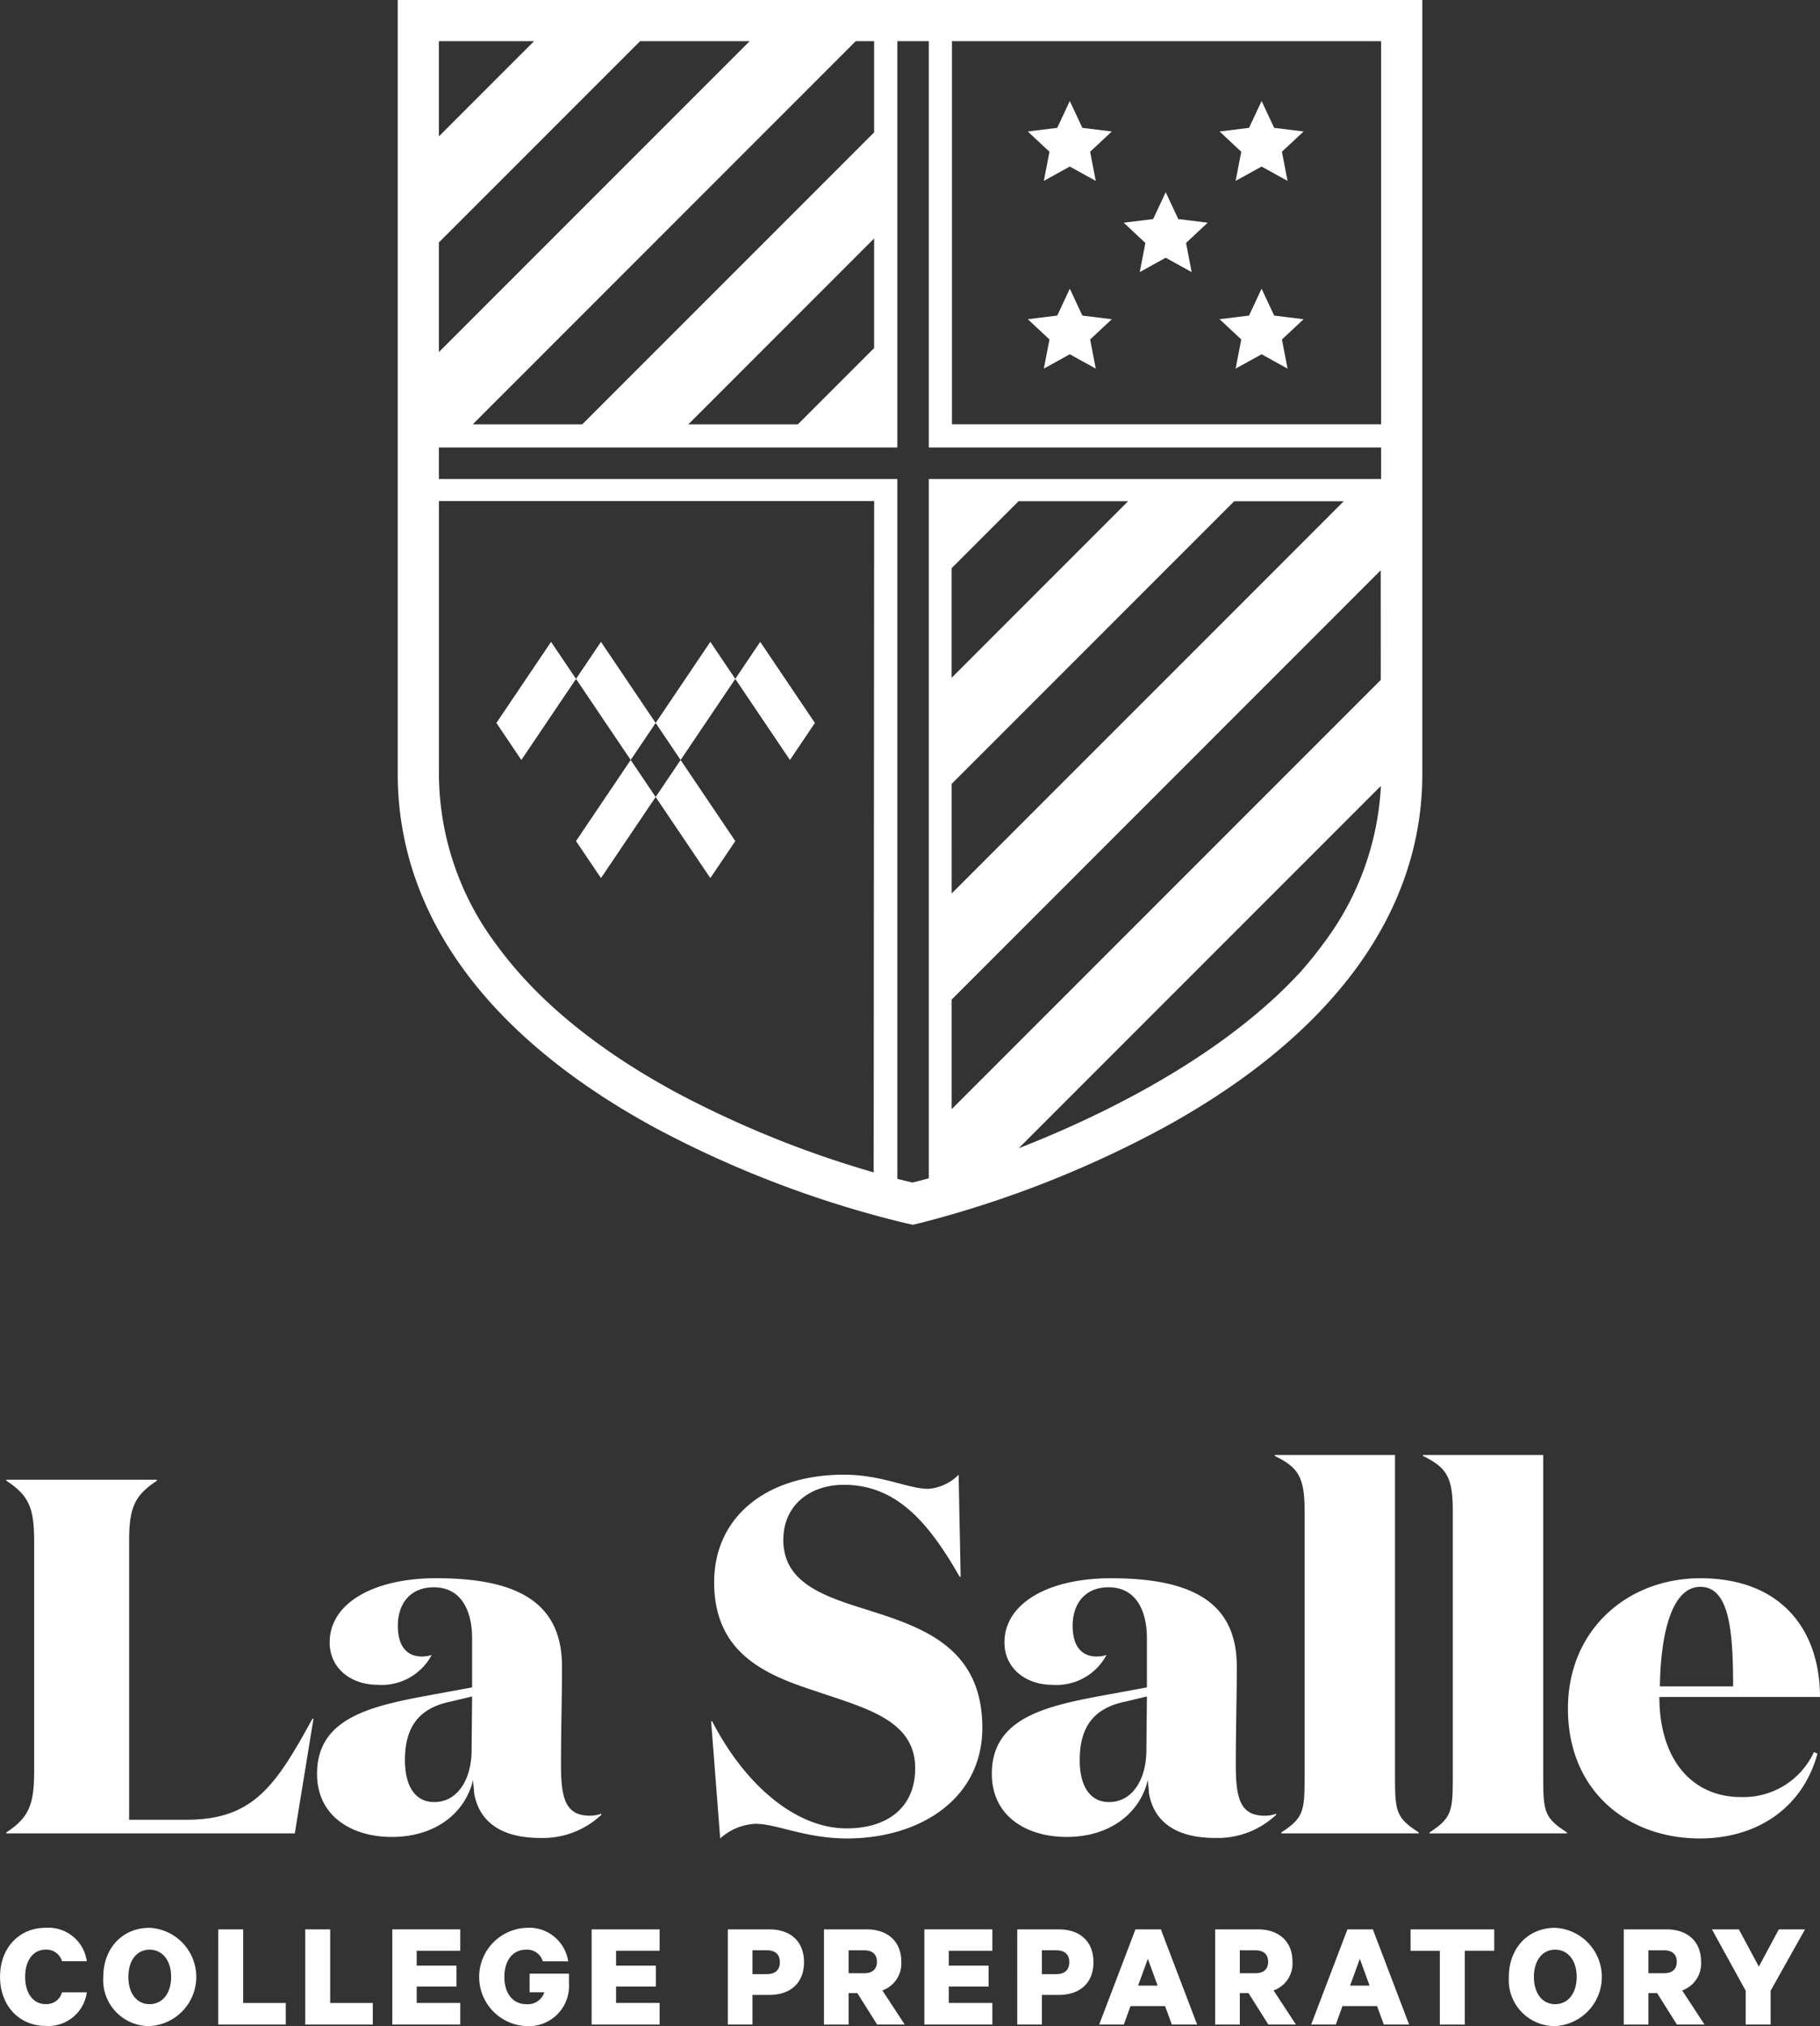 <svg xmlns="http://www.w3.org/2000/svg" width="200.484" height="223.107" viewBox="0 0 200.484 223.107"><rect x="0" y="0" width="200.484" height="223.107" fill="#333333" stroke="none"/><defs><style>.a{fill:#fff;}</style></defs><g transform="translate(-90.561 -50.001)"><g transform="translate(90.561 210.217)"><path class="a" d="M230.532,686.749c-3.561.723-5.063,2.838-5.063,6.454,0,2.837,1.113,4.617,3.227,4.617,2.615,0,4.117-2.56,4.117-5.73l.056-5.9Zm16.581,12.463a9.371,9.371,0,0,1-6.733,2.559c-4.506,0-6.788-1.947-7.289-4.951,0-.223-.111-1.169-.111-1.447-.891,3.728-4.229,6.287-8.958,6.287-4.34,0-8.235-2.226-8.235-6.955,0-6.288,6.176-7.512,12.853-8.736l4.228-.779v-5.4c0-2.837-1.058-5.62-4.228-5.62-2.615,0-3.951,1.836-3.951,4.229,0,2.226.946,3.393,2.671,3.393a3.775,3.775,0,0,0,1.057-.167,6.245,6.245,0,0,1-5.954,3.283c-2.894,0-5.286-1.78-5.286-4.673,0-4.285,4.785-7.066,11.74-7.066,9.125,0,13.854,2.781,13.854,9.736,0,3.394-.111,6.789-.111,10.795,0,3.616.445,5.619,3.171,5.619a3.432,3.432,0,0,0,1.28-.223Z" transform="translate(-180.863 -659.596)"/><path class="a" d="M497.068,686.749c-3.561.723-5.063,2.838-5.063,6.454,0,2.837,1.113,4.617,3.227,4.617,2.615,0,4.117-2.56,4.117-5.73l.056-5.9Zm16.581,12.463a9.371,9.371,0,0,1-6.733,2.559c-4.506,0-6.788-1.947-7.288-4.951,0-.223-.111-1.169-.111-1.447-.89,3.728-4.229,6.287-8.958,6.287-4.34,0-8.235-2.226-8.235-6.955,0-6.288,6.176-7.512,12.853-8.736l4.228-.779v-5.4c0-2.837-1.057-5.62-4.228-5.62-2.615,0-3.951,1.836-3.951,4.229,0,2.226.947,3.393,2.671,3.393a3.774,3.774,0,0,0,1.057-.167A6.245,6.245,0,0,1,489,684.912c-2.893,0-5.285-1.78-5.285-4.673,0-4.285,4.785-7.066,11.74-7.066,9.125,0,13.854,2.781,13.854,9.736,0,3.394-.111,6.789-.111,10.795,0,3.616.445,5.619,3.171,5.619a3.43,3.43,0,0,0,1.279-.223Z" transform="translate(-373.067 -659.596)"/><g transform="translate(0.702)"><path class="a" d="M109.66,634.269v.111c-2.448,1.614-3.06,2.949-3.06,6.621v30.713h6.343c7.4,0,9.848-3.839,13.854-11.128h.112l-2.059,12.63H93.079v-.111c2.449-1.614,3.06-3,3.06-6.677V641c0-3.672-.611-5.007-3.06-6.621v-.111Z" transform="translate(-93.079 -631.542)"/><path class="a" d="M379.4,639.45c0,4.506,4.006,6.065,8.624,7.511,6.12,1.948,13.3,3.951,13.3,13.186,0,7.845-6.9,12.186-14.912,12.186-4.562,0-7.733-1.614-10.07-1.614a6.225,6.225,0,0,0-3.895,1.614l-1-12.909h.112c3.672,7.122,9.292,11.8,14.8,11.8,4.563,0,7.567-2.337,7.567-6.621,0-5.341-5.509-6.621-11.017-8.513-5.508-1.781-11.128-4.173-11.128-11.962,0-7.234,5.786-11.852,14.3-11.852,4.173,0,7.066,1.558,9.292,1.558a5.241,5.241,0,0,0,3.339-1.558l.222,11.24h-.111c-3.394-5.954-6.955-10.126-12.742-10.126-3.728,0-6.677,2.225-6.677,6.065" transform="translate(-293.815 -630.102)"/><path class="a" d="M607.335,660.1c0,3.673.167,4.4,2.615,5.954v.111H594.816v-.111c2.393-1.558,2.56-2.281,2.56-5.954V630.667c0-3.728-.667-4.785-3.283-6.065v-.112h13.242Z" transform="translate(-454.368 -624.491)"/><path class="a" d="M665.869,660.1c0,3.673.167,4.4,2.615,5.954v.111H653.35v-.111c2.393-1.558,2.56-2.281,2.56-5.954V630.667c0-3.728-.667-4.785-3.283-6.065v-.112h13.242Z" transform="translate(-496.578 -624.491)"/><path class="a" d="M728.078,685.081c0-6.232-.446-10.961-3.617-10.961-2.894,0-4.34,4.4-4.452,10.961Zm9.57,1.168H719.954c0,6.9,3.616,11.017,8.957,11.017a8.545,8.545,0,0,0,8.069-4.952l.389.166c-1.614,5.954-6.621,9.348-12.964,9.348-7.957,0-14.523-5.231-14.523-14.3,0-8.736,6.621-14.354,14.578-14.354,8.958,0,13.186,5.73,13.186,13.075" transform="translate(-537.866 -659.597)"/></g><g transform="translate(0 52.071)"><path class="a" d="M95.6,811.2a4.269,4.269,0,0,1,4.522,3.686h-2.73a1.772,1.772,0,0,0-1.792-1.28c-1.451,0-2.27,1.28-2.27,3,0,1.706.819,3,2.27,3a1.767,1.767,0,0,0,1.792-1.3h2.73a4.269,4.269,0,0,1-4.522,3.7c-2.935,0-5.034-2.236-5.034-5.41S92.66,811.2,95.6,811.2Z" transform="translate(-90.561 -811.204)"/><path class="a" d="M136.456,822.024a5.06,5.06,0,0,1-5.1-5.41c0-3.14,2.082-5.41,5.1-5.41a5.417,5.417,0,0,1,0,10.82Zm0-8.413c-1.416,0-2.338,1.194-2.338,3s.922,3,2.338,3,2.372-1.195,2.372-3S137.873,813.611,136.456,813.611Z" transform="translate(-119.977 -811.204)"/><path class="a" d="M176.761,811.817h2.748v8.106H184.2V822.3h-7.44Z" transform="translate(-152.721 -811.646)"/><path class="a" d="M211.128,811.817h2.748v8.106h4.693V822.3h-7.44Z" transform="translate(-177.504 -811.646)"/><path class="a" d="M252.987,811.817v2.355h-4.8v1.639h4.386v2.3h-4.386v1.809h4.8V822.3H245.5V811.817Z" transform="translate(-202.286 -811.646)"/><path class="a" d="M285.415,818.3v-2.048h4.335V817.3a4.434,4.434,0,0,1-4.693,4.727,5.415,5.415,0,0,1-.034-10.82,4.346,4.346,0,0,1,4.642,3.686h-2.8a1.783,1.783,0,0,0-1.843-1.28c-1.519,0-2.389,1.262-2.389,3,0,1.792.921,3,2.423,3a1.908,1.908,0,0,0,1.98-1.314Z" transform="translate(-227.074 -811.204)"/><path class="a" d="M331.739,811.817v2.355h-4.8v1.639h4.386v2.3h-4.386v1.809h4.8V822.3h-7.492V811.817Z" transform="translate(-259.076 -811.646)"/><path class="a" d="M380.751,819.035v3.26h-2.713V811.817h4.59c2.27,0,3.806,1.28,3.806,3.618,0,2.321-1.536,3.6-3.806,3.6Zm1.587-4.915h-1.587v2.628h1.587c.99,0,1.434-.529,1.434-1.314C383.772,814.633,383.328,814.121,382.338,814.121Z" transform="translate(-297.865 -811.646)"/><path class="a" d="M418.735,818.831V822.3h-2.714V811.817h4.71c2.253,0,3.806,1.28,3.806,3.567a3.149,3.149,0,0,1-2.082,3.157l2.458,3.755h-3.038l-2.184-3.465Zm0-2.184h1.706c.973,0,1.416-.495,1.416-1.262s-.444-1.263-1.416-1.263h-1.706Z" transform="translate(-325.255 -811.646)"/><path class="a" d="M463.161,811.817v2.355h-4.8v1.639h4.386v2.3h-4.386v1.809h4.8V822.3H455.67V811.817Z" transform="translate(-353.847 -811.646)"/><path class="a" d="M495.076,819.035v3.26h-2.714V811.817h4.591c2.27,0,3.806,1.28,3.806,3.618,0,2.321-1.536,3.6-3.806,3.6Zm1.587-4.915h-1.587v2.628h1.587c.99,0,1.433-.529,1.433-1.314C498.1,814.633,497.652,814.121,496.663,814.121Z" transform="translate(-380.306 -811.646)"/><path class="a" d="M531.526,811.817l3.993,10.478h-2.782l-.751-2.031h-3.805l-.734,2.031h-2.714l3.993-10.478Zm-2.509,6.195h2.15l-1.075-2.952Z" transform="translate(-403.65 -811.646)"/><path class="a" d="M573.253,818.831V822.3H570.54V811.817h4.71c2.253,0,3.806,1.28,3.806,3.567a3.149,3.149,0,0,1-2.082,3.157l2.458,3.755h-3.038l-2.184-3.465Zm0-2.184h1.706c.973,0,1.416-.495,1.416-1.262s-.443-1.263-1.416-1.263h-1.706Z" transform="translate(-436.681 -811.646)"/><path class="a" d="M615.254,811.817l3.993,10.478h-2.782l-.751-2.031h-3.806l-.734,2.031h-2.713l3.993-10.478Zm-2.508,6.195h2.15l-1.075-2.952Z" transform="translate(-464.027 -811.646)"/><path class="a" d="M647.718,811.817h9.215v2.355h-3.242V822.3h-2.747v-8.123h-3.226Z" transform="translate(-492.336 -811.646)"/><path class="a" d="M691.63,822.024a5.06,5.06,0,0,1-5.1-5.41c0-3.14,2.083-5.41,5.1-5.41a5.417,5.417,0,0,1,0,10.82Zm0-8.413c-1.416,0-2.338,1.194-2.338,3s.922,3,2.338,3,2.372-1.195,2.372-3S693.046,813.611,691.63,813.611Z" transform="translate(-520.321 -811.204)"/><path class="a" d="M734.649,818.831V822.3h-2.714V811.817h4.71c2.253,0,3.806,1.28,3.806,3.567a3.149,3.149,0,0,1-2.082,3.157l2.457,3.755h-3.038l-2.184-3.465Zm0-2.184h1.706c.973,0,1.417-.495,1.417-1.262s-.444-1.263-1.417-1.263h-1.706Z" transform="translate(-553.066 -811.646)"/><path class="a" d="M774.114,811.817H777l-3.789,6.758v3.72h-2.747v-3.72l-3.72-6.758h2.969l2.2,4.1Z" transform="translate(-578.166 -811.646)"/></g></g><g transform="translate(134.374 50.001)"><path class="a" d="M301.424,316.446l2.75-4.077,2.75,4.077-2.75,4.077Zm-6.021-8.927,6.021,8.927-6.023,8.929,2.75,4.077,6.023-8.929,6.023,8.929,2.75-4.077-6.023-8.929,6.021-8.927,6.021,8.927,2.75-4.077-6.023-8.93-2.748,4.075-2.749-4.075-6.023,8.93-6.023-8.93-2.749,4.075-2.749-4.075-6.022,8.93,2.75,4.077Z" transform="translate(-275.763 -232.759)"/><path class="a" d="M574.047,98.671l2.859-1.579,2.859,1.579-.619-3.208,2.387-2.231-3.241-.4-1.385-2.958-1.384,2.958-3.243.4,2.387,2.231Z" transform="translate(-481.748 -78.752)"/><path class="a" d="M498.3,98.671l2.859-1.579,2.859,1.579-.618-3.208,2.386-2.231-3.242-.4-1.385-2.958-1.384,2.958-3.243.4,2.387,2.231Z" transform="translate(-427.128 -78.752)"/><path class="a" d="M574.047,172.8l2.859-1.58,2.859,1.58-.619-3.208,2.387-2.231-3.241-.4L576.906,164l-1.384,2.958-3.243.4,2.387,2.231Z" transform="translate(-481.748 -132.209)"/><path class="a" d="M498.3,172.8l2.859-1.58,2.859,1.58-.618-3.208,2.386-2.231-3.242-.4L501.162,164l-1.384,2.958-3.243.4,2.387,2.231Z" transform="translate(-427.128 -132.209)"/><path class="a" d="M536.175,134.682l2.859-1.58,2.859,1.58-.618-3.208,2.386-2.231-3.242-.4-1.385-2.958-1.384,2.958-3.243.4,2.387,2.231Z" transform="translate(-454.438 -104.72)"/><path class="a" d="M355.986,96.721H308.712V54.534h47.274Zm0,6.025H306.159v77.007c-.959.264-1.583.416-1.791.467a.008.008,0,0,0-.005,0c-.2-.047-.783-.18-1.669-.408V102.746h-50.5V99.279h50.5V54.534h3.465V99.279h49.827Zm-47.309,21.889V112.567l7.368-7.369h12.068ZM339.8,105.2h12.068l-43.187,43.188V136.318Zm16.147,19.673-47.266,47.266V160.069L355.943,112.8Zm0,11.97a31.4,31.4,0,0,1-6.254,16.973,41.625,41.625,0,0,1-2.634,3.262c-8.958,9.7-22.621,16.1-31,19.37l39.892-39.892c0,.095,0,.19,0,.286M300.088,179.1a112.773,112.773,0,0,1-21.813-8.831c-8.667-4.695-15.3-10.14-19.7-16.183a31.477,31.477,0,0,1-6.376-18.838V105.178h47.943ZM252.194,76.7l22.168-22.168H286.43L252.194,88.77Zm0-22.168h10.484L252.194,65.019Zm47.943,21.727V88.329l-8.4,8.4H279.671Zm0-21.727V64.578l-32.15,32.15H255.92l42.194-42.194ZM247.661,50v85.243a34.856,34.856,0,0,0,1.161,8.949c3.1,11.706,12.375,21.976,27.3,30.058a116.581,116.581,0,0,0,27.333,10.409l.912.2.038.008.947-.223a117.836,117.836,0,0,0,27.031-10.655c18.41-10.194,28.141-23.594,28.141-38.748V50Z" transform="translate(-247.661 -50.001)"/></g></g></svg>